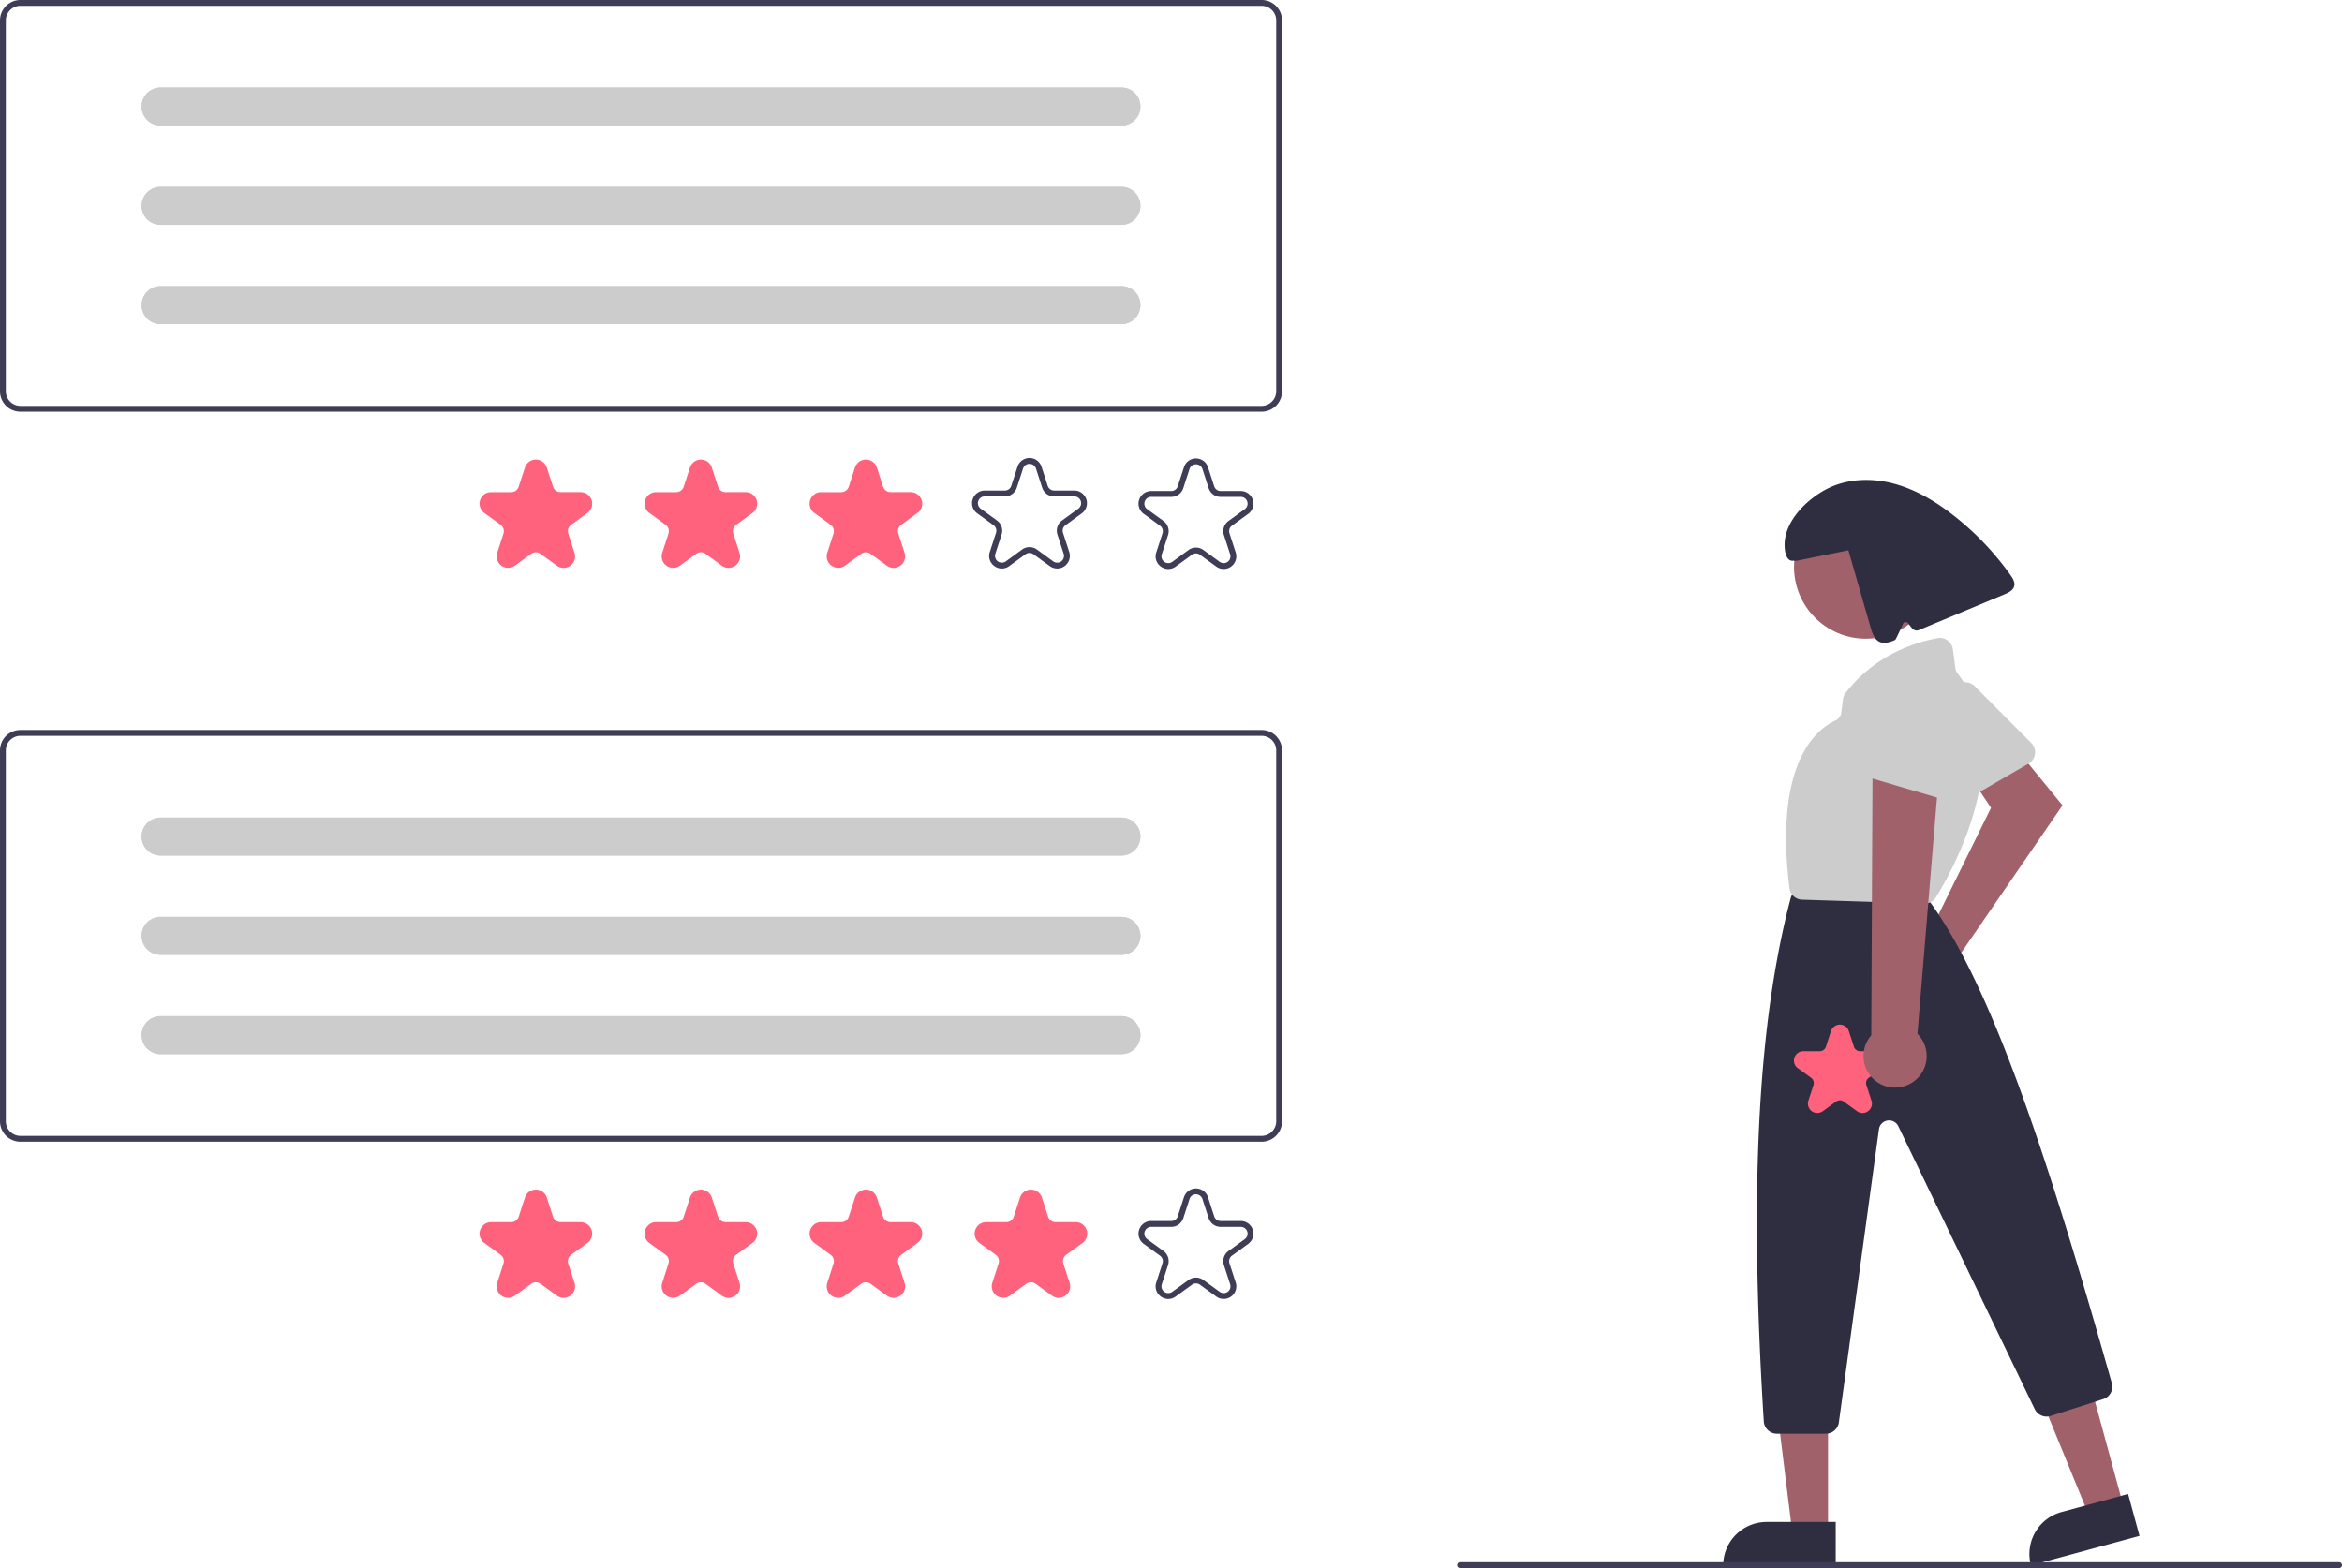<svg data-name="Layer 1" xmlns="http://www.w3.org/2000/svg" width="801.953" height="537"><path d="M658.25 321.503a10.527 10.527 0 011.62-.346l21.899-44.497-6.686-10.023 13.808-12.067 17.357 21.24-35.35 51.449a10.496 10.496 0 11-12.649-5.756z" fill="#a0616a"/><path d="M695.632 260.718a4.514 4.514 0 01-1.016.801l-22.406 12.989a4.5 4.5 0 01-6.324-1.968l-10.897-23.023a4.476 4.476 0 011.537-5.645l13.89-9.448a4.502 4.502 0 015.717.544l19.413 19.481a4.504 4.504 0 01.086 6.27z" fill="#ccc"/><path fill="#a0616a" d="M727.092 515.689l-11.83 3.219-18.045-44.097 17.46-4.751 12.415 45.629z"/><path d="M705.892 517.827l22.815-6.207 3.908 14.364-37.179 10.116a14.887 14.887 0 0110.456-18.273z" fill="#2f2e41"/><path fill="#a0616a" d="M625.961 524.716l-12.259-.001-5.833-47.288 18.094.001-.002 47.288z"/><path d="M604.944 521.212h23.644V536.1h-38.53a14.887 14.887 0 0114.886-14.887z" fill="#2f2e41"/><circle cx="638.878" cy="194.165" r="24.561" fill="#a0616a"/><path d="M625.21 491h-16.753a4.513 4.513 0 01-4.496-4.223c-4.992-79.361-2.072-136.289 9.19-179.153a4.678 4.678 0 01.182-.552l.898-2.243a4.479 4.479 0 014.178-2.829h34.452a4.493 4.493 0 013.417 1.571l4.68 5.46c.09.107.176.215.258.33 21.101 29.425 40.011 86.953 61.913 164.278a4.485 4.485 0 01-2.959 5.516l-18.005 5.762a4.524 4.524 0 01-5.425-2.332l-46.722-96.907a3.5 3.5 0 00-6.62 1.046l-13.729 100.385a4.517 4.517 0 01-4.458 3.891z" fill="#2f2e41"/><path d="M659.068 309.43l-.14-.001-41.85-1.322a4.485 4.485 0 01-4.328-3.954c-5.305-42.941 9.244-54.445 15.746-57.397a3.46 3.46 0 002.012-2.743l.562-4.501a4.484 4.484 0 01.89-2.186c10.193-13.205 24.112-17.433 31.502-18.778a4.493 4.493 0 015.252 3.85l.842 6.462a3.56 3.56 0 00.714 1.692c21.259 27.792-2.425 68.827-7.389 76.77a4.508 4.508 0 01-3.813 2.109z" fill="#ccc"/><path d="M688.431 196.93a97.753 97.753 0 00-19.505-20.42c-6.198-4.841-13.098-8.978-20.71-10.956-7.612-1.979-16.018-1.642-22.963 2.049-6.945 3.69-14.125 11.024-14.17 18.89-.013 2.526.63 5.944 3.118 5.507l.72.096 18.006-3.637 7.67 26.615c.539 1.87 1.262 3.961 3.036 4.758 1.672.751 3.605.044 5.296-.662.279-.117 2.669-5.482 2.669-5.482a1 1 0 011.722-.288l1.42 1.774a2 2 0 002.332.596l29.366-12.258c1.353-.565 2.865-1.302 3.257-2.715.376-1.353-.451-2.721-1.264-3.867z" fill="#2f2e41"/><path d="M800.953 537h-301a1 1 0 010-2h301a1 1 0 010 2z" fill="#3f3d56"/><path d="M637.77 381.164a3.203 3.203 0 01-1.89-.625l-4.551-3.308a2.206 2.206 0 00-2.602 0l-4.552 3.308a3.213 3.213 0 01-4.945-3.593l1.738-5.35a2.207 2.207 0 00-.804-2.475l-4.552-3.308a3.213 3.213 0 011.89-5.813h5.626a2.208 2.208 0 002.105-1.53l1.738-5.35a3.213 3.213 0 016.113 0l1.739 5.35a2.208 2.208 0 002.105 1.53h5.626a3.213 3.213 0 011.889 5.813l-4.552 3.307a2.208 2.208 0 00-.804 2.475l1.739 5.351a3.165 3.165 0 01-1.168 3.593 3.203 3.203 0 01-1.888.625z" fill="#ff627d"/><path d="M655.165 370.466a10.743 10.743 0 001.407-16.412l7.773-93.872-23.144 3.184-.44 91.205a10.8 10.8 0 0014.404 15.895z" fill="#a0616a"/><path d="M665.857 273.7a4.514 4.514 0 01-1.28-.186l-24.846-7.308a4.5 4.5 0 01-2.927-5.941l9.195-23.754a4.476 4.476 0 015.152-2.772l16.415 3.569a4.502 4.502 0 013.542 4.521l-.763 27.492a4.504 4.504 0 01-4.488 4.378z" fill="#ccc"/><path d="M432 391H7a7.008 7.008 0 01-7-7V257a7.008 7.008 0 017-7h425a7.008 7.008 0 017 7v127a7.008 7.008 0 01-7 7zM7 252a5.006 5.006 0 00-5 5v127a5.006 5.006 0 005 5h425a5.006 5.006 0 005-5V257a5.006 5.006 0 00-5-5z" fill="#3f3d56"/><path d="M192.975 444.475a3.925 3.925 0 01-2.314-.766l-5.576-4.051a2.702 2.702 0 00-3.188 0l-5.576 4.051a3.937 3.937 0 01-6.058-4.4l2.13-6.556a2.705 2.705 0 00-.985-3.032l-5.576-4.052a3.936 3.936 0 012.313-7.12h6.893a2.705 2.705 0 002.58-1.874l2.129-6.556a3.937 3.937 0 017.488 0l2.13 6.556a2.705 2.705 0 002.579 1.873h6.893a3.937 3.937 0 012.313 7.121l-5.576 4.052a2.705 2.705 0 00-.985 3.032l2.13 6.555a3.877 3.877 0 01-1.43 4.401 3.924 3.924 0 01-2.314.766zM249.484 444.475a3.925 3.925 0 01-2.314-.766l-5.577-4.051a2.702 2.702 0 00-3.187 0l-5.577 4.051a3.937 3.937 0 01-6.058-4.4l2.13-6.556a2.705 2.705 0 00-.984-3.032l-5.577-4.052a3.937 3.937 0 012.314-7.12h6.893a2.705 2.705 0 002.579-1.874l2.13-6.556a3.936 3.936 0 017.487 0l2.13 6.556a2.705 2.705 0 002.58 1.873h6.892a3.937 3.937 0 012.314 7.121l-5.576 4.052a2.705 2.705 0 00-.986 3.032l2.13 6.555a3.877 3.877 0 01-1.43 4.401 3.924 3.924 0 01-2.313.766zM305.992 444.475a3.924 3.924 0 01-2.314-.766l-5.576-4.051a2.708 2.708 0 00-3.188 0l-5.576 4.051a3.936 3.936 0 01-6.058-4.4l2.13-6.556a2.705 2.705 0 00-.985-3.032l-5.576-4.052a3.937 3.937 0 012.314-7.12h6.892a2.705 2.705 0 002.579-1.874l2.13-6.556a3.936 3.936 0 017.488 0l2.13 6.556a2.705 2.705 0 002.579 1.873h6.892a3.937 3.937 0 012.314 7.121l-5.576 4.052a2.705 2.705 0 00-.985 3.032l2.13 6.555a3.878 3.878 0 01-1.43 4.401 3.925 3.925 0 01-2.314.766zM362.5 444.475a3.925 3.925 0 01-2.313-.766l-5.577-4.051a2.702 2.702 0 00-3.187 0l-5.577 4.051a3.937 3.937 0 01-6.058-4.4l2.13-6.556a2.704 2.704 0 00-.985-3.032l-5.576-4.052a3.937 3.937 0 012.314-7.12h6.893a2.705 2.705 0 002.579-1.874l2.13-6.556a3.936 3.936 0 017.487 0l2.13 6.556a2.705 2.705 0 002.579 1.873h6.893a3.937 3.937 0 012.314 7.121l-5.577 4.052a2.705 2.705 0 00-.985 3.032l2.13 6.555a3.877 3.877 0 01-1.43 4.401 3.924 3.924 0 01-2.313.766z" fill="#ff627d"/><path d="M400.04 444.864a4.313 4.313 0 01-2.54-.841 4.26 4.26 0 01-1.572-4.835l2.13-6.555a2.319 2.319 0 00-.844-2.598l-5.576-4.052a4.324 4.324 0 012.542-7.822h6.892a2.318 2.318 0 002.21-1.606l2.13-6.556a4.324 4.324 0 018.226 0l2.13 6.556a2.318 2.318 0 002.21 1.606h6.893a4.324 4.324 0 012.541 7.822l-5.576 4.052a2.318 2.318 0 00-.845 2.598l2.13 6.555a4.324 4.324 0 01-6.654 4.834l-5.576-4.05a2.318 2.318 0 00-2.732 0l-5.577 4.05a4.31 4.31 0 01-2.541.842zm9.485-7.34a4.315 4.315 0 012.541.829l5.577 4.051a2.324 2.324 0 003.576-2.598l-2.13-6.555a4.313 4.313 0 011.571-4.834l5.576-4.052a2.324 2.324 0 00-1.366-4.204h-6.892a4.313 4.313 0 01-4.113-2.988l-2.13-6.555a2.324 2.324 0 00-4.42 0l-2.13 6.555a4.312 4.312 0 01-4.113 2.988h-6.893a2.324 2.324 0 00-1.366 4.204l5.577 4.052a4.314 4.314 0 011.57 4.834l-2.13 6.555a2.324 2.324 0 003.577 2.598l5.576-4.051a4.317 4.317 0 012.542-.828z" fill="#3f3d56"/><path d="M55 280a6.5 6.5 0 000 13h329a6.5 6.5 0 100-13zM55 314a6.5 6.5 0 000 13h329a6.5 6.5 0 100-13zM55 348a6.5 6.5 0 000 13h329a6.5 6.5 0 100-13z" fill="#ccc"/><path d="M55 280a6.5 6.5 0 000 13h329a6.5 6.5 0 100-13zM55 314a6.5 6.5 0 000 13h329a6.5 6.5 0 100-13zM55 348a6.5 6.5 0 000 13h329a6.5 6.5 0 100-13z" fill="#ccc"/><path d="M432 141H7a7.008 7.008 0 01-7-7V7a7.008 7.008 0 017-7h425a7.008 7.008 0 017 7v127a7.008 7.008 0 01-7 7zM7 2a5.006 5.006 0 00-5 5v127a5.006 5.006 0 005 5h425a5.006 5.006 0 005-5V7a5.006 5.006 0 00-5-5z" fill="#3f3d56"/><path d="M192.975 194.475a3.925 3.925 0 01-2.314-.766l-5.576-4.051a2.702 2.702 0 00-3.188 0l-5.576 4.051a3.937 3.937 0 01-6.058-4.4l2.13-6.556a2.705 2.705 0 00-.985-3.032l-5.576-4.052a3.936 3.936 0 012.313-7.12h6.893a2.705 2.705 0 002.58-1.874l2.129-6.556a3.937 3.937 0 017.488 0l2.13 6.556a2.705 2.705 0 002.579 1.873h6.893a3.937 3.937 0 012.313 7.121l-5.576 4.052a2.705 2.705 0 00-.985 3.032l2.13 6.555a3.877 3.877 0 01-1.43 4.401 3.924 3.924 0 01-2.314.766zM249.484 194.475a3.925 3.925 0 01-2.314-.766l-5.577-4.051a2.702 2.702 0 00-3.187 0l-5.577 4.051a3.937 3.937 0 01-6.058-4.4l2.13-6.556a2.705 2.705 0 00-.984-3.032l-5.577-4.052a3.937 3.937 0 012.314-7.12h6.893a2.705 2.705 0 002.579-1.874l2.13-6.556a3.936 3.936 0 017.487 0l2.13 6.556a2.705 2.705 0 002.58 1.873h6.892a3.937 3.937 0 012.314 7.121l-5.576 4.052a2.705 2.705 0 00-.986 3.032l2.13 6.555a3.877 3.877 0 01-1.43 4.401 3.924 3.924 0 01-2.313.766zM305.992 194.475a3.924 3.924 0 01-2.314-.766l-5.576-4.051a2.708 2.708 0 00-3.188 0l-5.576 4.051a3.936 3.936 0 01-6.058-4.4l2.13-6.556a2.705 2.705 0 00-.985-3.032l-5.576-4.052a3.937 3.937 0 012.314-7.12h6.892a2.705 2.705 0 002.579-1.874l2.13-6.556a3.936 3.936 0 017.488 0l2.13 6.556a2.705 2.705 0 002.579 1.873h6.892a3.937 3.937 0 012.314 7.121l-5.576 4.052a2.705 2.705 0 00-.985 3.032l2.13 6.555a3.878 3.878 0 01-1.43 4.401 3.925 3.925 0 01-2.314.766z" fill="#ff627d"/><path d="M400.04 194.864a4.313 4.313 0 01-2.54-.841 4.26 4.26 0 01-1.572-4.835l2.13-6.555a2.319 2.319 0 00-.844-2.598l-5.576-4.052a4.324 4.324 0 012.542-7.822h6.892a2.318 2.318 0 002.21-1.606l2.13-6.556a4.324 4.324 0 018.226 0l2.13 6.556a2.318 2.318 0 002.21 1.606h6.893a4.324 4.324 0 012.541 7.822l-5.576 4.052a2.318 2.318 0 00-.845 2.598l2.13 6.555a4.324 4.324 0 01-6.654 4.834l-5.576-4.05a2.318 2.318 0 00-2.732 0l-5.577 4.05a4.31 4.31 0 01-2.541.842zm9.485-7.34a4.315 4.315 0 012.541.829l5.577 4.051a2.324 2.324 0 003.576-2.598l-2.13-6.555a4.313 4.313 0 011.571-4.835l5.576-4.051a2.324 2.324 0 00-1.366-4.204h-6.892a4.313 4.313 0 01-4.113-2.988l-2.13-6.555a2.324 2.324 0 00-4.42 0l-2.13 6.555a4.312 4.312 0 01-4.113 2.988h-6.893a2.324 2.324 0 00-1.366 4.204l5.577 4.051a4.314 4.314 0 011.57 4.835l-2.13 6.555a2.324 2.324 0 003.577 2.598l5.576-4.051a4.317 4.317 0 012.542-.828zM343.04 194.703a4.313 4.313 0 01-2.54-.84 4.26 4.26 0 01-1.572-4.836l2.13-6.555a2.319 2.319 0 00-.844-2.598l-5.576-4.052A4.324 4.324 0 01337.18 168h6.892a2.318 2.318 0 002.21-1.606l2.13-6.555a4.324 4.324 0 018.226 0l2.13 6.555a2.318 2.318 0 002.21 1.606h6.893a4.324 4.324 0 012.541 7.822l-5.576 4.052a2.318 2.318 0 00-.845 2.598l2.13 6.555a4.324 4.324 0 01-6.654 4.835l-5.576-4.051a2.318 2.318 0 00-2.732 0l-5.577 4.05a4.31 4.31 0 01-2.541.842zm9.485-7.339a4.315 4.315 0 012.541.828l5.577 4.052a2.324 2.324 0 003.576-2.598l-2.13-6.556a4.313 4.313 0 011.571-4.834l5.576-4.052A2.324 2.324 0 00367.87 170h-6.892a4.313 4.313 0 01-4.113-2.988l-2.13-6.555a2.324 2.324 0 00-4.42 0l-2.13 6.555a4.312 4.312 0 01-4.113 2.988h-6.892a2.324 2.324 0 00-1.367 4.204l5.577 4.052a4.314 4.314 0 011.57 4.834l-2.13 6.556a2.324 2.324 0 003.577 2.598l5.577-4.052a4.317 4.317 0 012.541-.828z" fill="#3f3d56"/><path d="M55 30a6.5 6.5 0 000 13h329a6.5 6.5 0 000-13zM55 64a6.5 6.5 0 000 13h329a6.5 6.5 0 000-13zM55 98a6.5 6.5 0 000 13h329a6.5 6.5 0 000-13z" fill="#ccc"/><path d="M55 30a6.5 6.5 0 000 13h329a6.5 6.5 0 000-13zM55 64a6.5 6.5 0 000 13h329a6.5 6.5 0 000-13zM55 98a6.5 6.5 0 000 13h329a6.5 6.5 0 000-13z" fill="#ccc"/></svg>